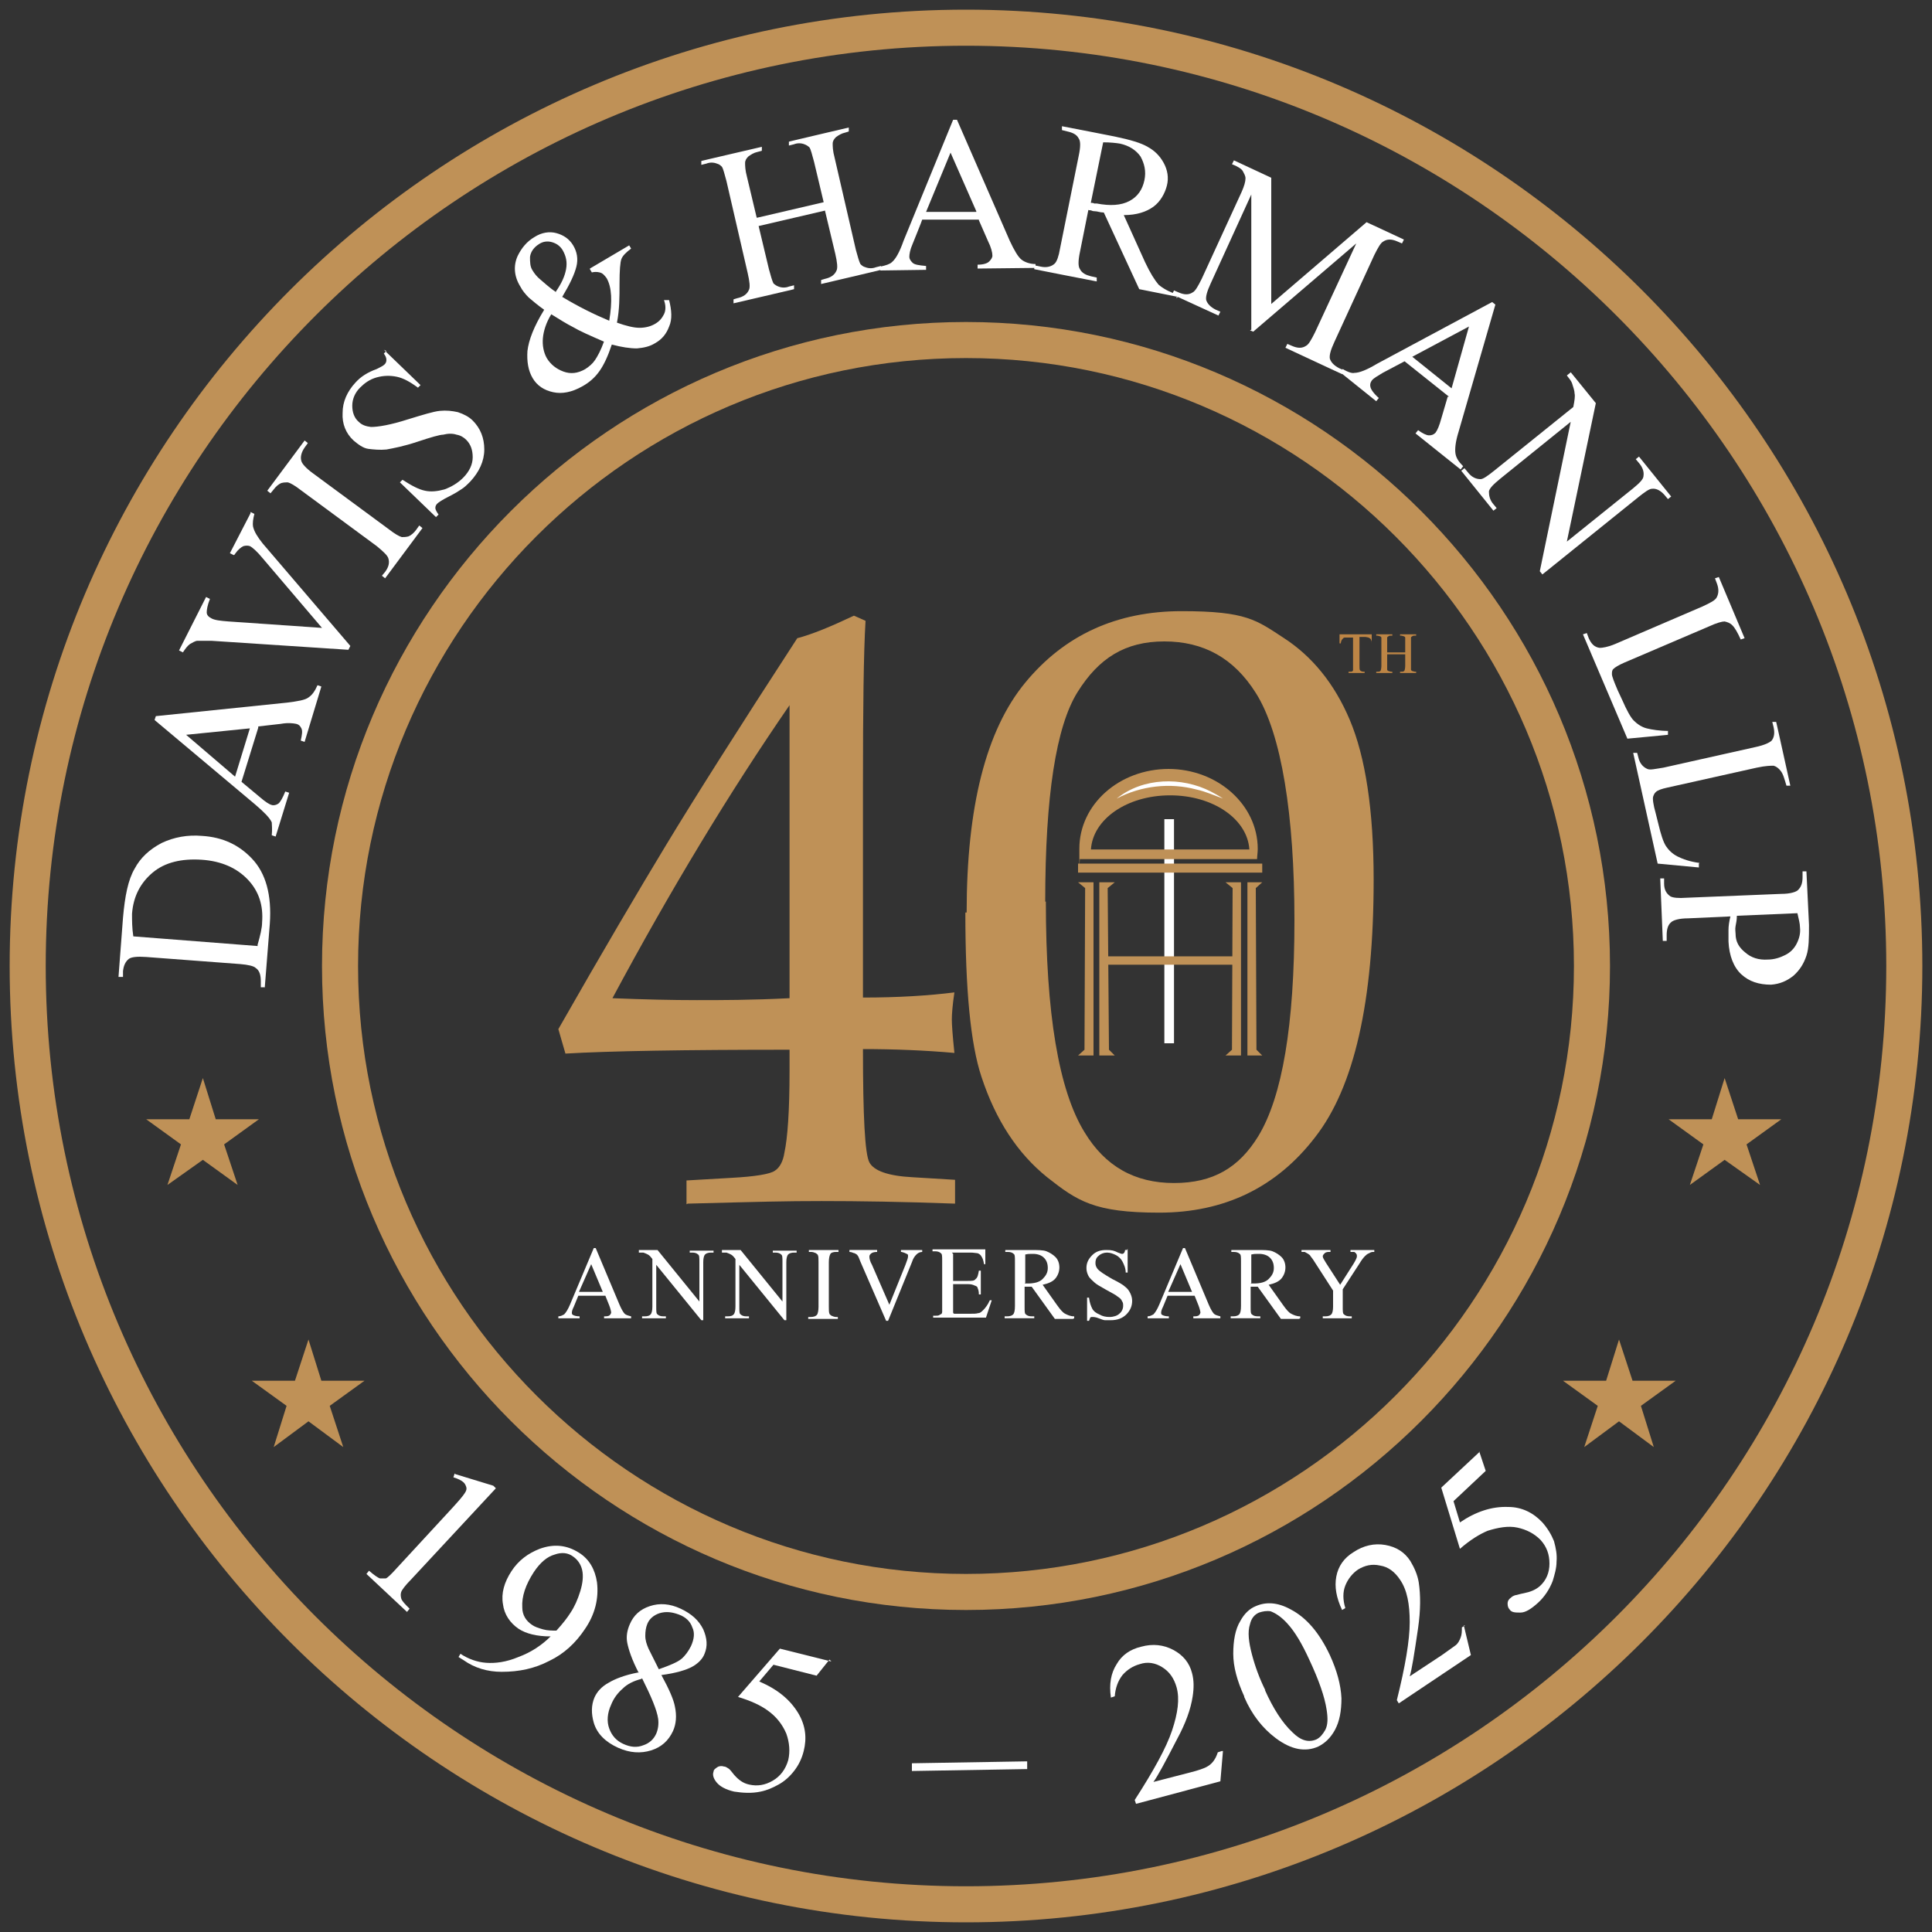 <svg xmlns="http://www.w3.org/2000/svg" id="Layer_1" data-name="Layer 1" viewBox="0 0 300 300"><rect x="0" y="0" width="300" height="300" fill="#333333" stroke="none"/><defs><style>      .cls-1 {        fill: #bf9157;      }      .cls-1, .cls-2, .cls-3 {        stroke-width: 0px;      }      .cls-2 {        fill: #bd8545;      }      .cls-3 {        fill: #fff;      }    </style></defs><path class="cls-1" d="M150,298.5C68.1,298.5,1.5,231.9,1.5,150S68.1,1.5,150,1.5s148.5,66.6,148.5,148.5-66.6,148.5-148.5,148.5ZM150,7.1C71.2,7.1,7.1,71.2,7.1,150s64.1,142.9,142.9,142.9,142.9-64.1,142.9-142.9S228.8,7.1,150,7.1Z"></path><g><path class="cls-3" d="M41.1,153.3h-.6s0-.9,0-.9c0-1-.2-1.7-.8-2.1-.3-.3-1.2-.5-2.4-.6l-14.6-1.1c-1.4-.1-2.3,0-2.7.3-.5.4-.8,1-.9,1.9v.9c0,0-.7,0-.7,0l.7-9.2c.3-3.4.8-5.9,1.8-7.6.9-1.7,2.3-3,4.2-4,1.9-.9,4-1.3,6.3-1.1,3.2.2,5.7,1.4,7.7,3.5,2.2,2.3,3.1,5.7,2.8,10.1l-.8,10.1ZM40,146.7c.4-1.4.7-2.6.7-3.5.2-2.6-.5-4.8-2.2-6.6-1.7-1.8-4.1-2.9-7.2-3.1-3.1-.2-5.7.4-7.6,2-1.9,1.6-3,3.7-3.2,6.4,0,1,0,2.2.2,3.5l19.3,1.5Z"></path><path class="cls-3" d="M40.1,113l-2.6,8.4,3,2.5c.7.6,1.3,1,1.7,1.1.3.1.7,0,1-.2s.7-.9,1.1-1.9l.6.2-2.1,6.8-.6-.2c.1-1,0-1.6,0-2-.3-.7-1.2-1.6-2.6-2.8l-15.6-13.1.2-.6,20.4-2.1c1.6-.2,2.8-.4,3.3-.8.6-.4,1-1,1.4-1.9l.6.2-2.6,8.6-.6-.2c.2-.9.3-1.5.1-1.9-.2-.4-.4-.6-.8-.7-.5-.1-1.3-.2-2.4,0l-3.5.4ZM38.8,113.1l-9.9,1,7.6,6.5,2.3-7.5Z"></path><path class="cls-3" d="M38.9,79.5l.6.3c-.2.8-.3,1.4-.2,2,.2.8.7,1.6,1.5,2.6l13.6,15.9-.3.6-21.3-1.4c-1.1,0-1.8,0-2.1,0-.4,0-.8.3-1.2.5-.4.3-.7.7-1.1,1.3l-.6-.3,4.2-8.3.6.3c-.4,1-.5,1.7-.5,2.1s.3.7.7.9c.5.3,1.4.4,2.7.5l14.5,1-9.2-10.8c-.9-1.1-1.6-1.7-2-1.9-.3-.1-.6-.1-1,0-.4.2-.8.5-1.3,1.2,0,0,0,.1-.2.2l-.6-.3,3.2-6.2Z"></path><path class="cls-3" d="M65.1,81.6l.5.4-5.8,7.8-.5-.4.5-.6c.6-.8.7-1.5.5-2.1-.1-.4-.7-1-1.8-1.9l-11.8-8.7c-.9-.7-1.6-1.1-2-1.2-.3,0-.6,0-1,.1-.5.2-.9.6-1.2,1l-.5.6-.5-.4,5.8-7.8.5.4-.5.7c-.5.7-.7,1.5-.5,2.1.1.4.7,1.1,1.8,1.9l11.8,8.7c.9.7,1.6,1.1,2,1.2.3,0,.6,0,1-.1.5-.2.9-.6,1.2-1l.5-.7Z"></path><path class="cls-3" d="M59.6,54.3l5.7,5.5-.4.4c-1.2-.9-2.3-1.5-3.3-1.7-1-.2-2-.2-3.1.1s-1.9.9-2.6,1.6c-.8.8-1.2,1.8-1.2,2.8,0,1,.3,1.9,1,2.5.5.5,1.1.7,1.9.8,1.1,0,3-.3,5.8-1.2,2.3-.7,3.9-1.2,4.9-1.3,1-.1,1.9,0,2.8.2.9.3,1.7.7,2.3,1.3,1.2,1.2,1.8,2.7,1.8,4.5,0,1.8-.8,3.5-2.2,5-.5.5-.9.9-1.4,1.2-.3.2-.9.6-1.9,1.1-1,.5-1.6.9-1.8,1.1-.2.2-.3.4-.3.7,0,.2.2.6.5,1l-.4.4-5.6-5.4.4-.4c1.4.9,2.5,1.5,3.5,1.7.9.2,1.9.1,3-.2,1.1-.4,2.1-1,2.9-1.8,1-1,1.5-2.1,1.5-3.2,0-1.1-.3-2-1-2.7-.4-.4-.9-.7-1.5-.8-.6-.2-1.3-.2-2.1,0-.5,0-1.9.4-4,1.1s-3.7,1-4.8,1.2c-1,.1-2,0-2.8-.1s-1.6-.7-2.3-1.3c-1.2-1.1-1.8-2.6-1.7-4.3,0-1.7.7-3.3,2-4.7.8-.9,1.9-1.6,3.3-2.1.6-.3,1-.5,1.2-.7.2-.2.3-.4.3-.7s-.1-.6-.4-1l.4-.4Z"></path><path class="cls-3" d="M91.6,41.7l6.1-3.6.3.5c-.8.6-1.3,1.1-1.5,1.6-.2.5-.3,1.8-.3,3.9,0,2,0,4-.4,6,1.4.5,2.6.8,3.5.8s1.7-.2,2.4-.6c.7-.4,1.1-.9,1.4-1.5.3-.6.3-1.4,0-2.2h.8c.4,1.6.5,3,0,4.1-.4,1.1-1.1,2-2.2,2.6-.8.5-1.7.7-2.8.8-1.1,0-2.4-.2-3.9-.6-.6,1.8-1.2,3.1-1.9,4.1s-1.6,1.8-2.7,2.4c-1.6.9-3.1,1.2-4.5.9-1.4-.3-2.5-1-3.2-2.2-.7-1.2-.9-2.6-.8-4.2.2-1.7,1-3.8,2.6-6.4-1-.7-1.8-1.4-2.4-1.9-.5-.5-1-1.1-1.3-1.7-1-1.6-1.1-3.3-.4-4.8.6-1.2,1.4-2.2,2.6-2.9,1.1-.7,2.3-.9,3.4-.6s2,.9,2.6,1.9c.6,1,.8,2.1.5,3.3s-1,2.7-2.2,4.7c2.5,1.5,4.9,2.7,7.3,3.7.5-3,.4-5.2-.4-6.6-.3-.4-.6-.8-1.1-.9-.4-.1-.8-.1-1.2,0l-.3-.5ZM86.3,45.3c.9-1.3,1.4-2.4,1.6-3.5.2-1.1,0-2-.5-2.9-.4-.7-1-1.1-1.7-1.3-.7-.2-1.4-.1-2,.3-.8.5-1.3,1.2-1.4,2,0,.8,0,1.5.4,2.1.3.5.7,1,1.2,1.4s1.3,1.2,2.5,2ZM93.9,53.1c-2.3-1-3.9-1.7-4.9-2.3-1-.5-2.1-1.2-3.4-2-.8,1.3-1.2,2.6-1.3,3.7-.1,1.1.1,2.2.6,3.1.6,1,1.5,1.7,2.6,2.1,1.1.4,2.2.3,3.4-.4.6-.4,1.1-.8,1.5-1.4s.9-1.5,1.4-2.9Z"></path><path class="cls-3" d="M117.6,33.8l10.3-2.4-1.5-6.3c-.3-1.1-.5-1.9-.7-2.2-.2-.2-.5-.4-.8-.5-.5-.2-1.1-.2-1.6,0l-.8.2v-.6c-.1,0,9.3-2.2,9.3-2.2v.6c.1,0-.6.2-.6.2-.5.1-1,.4-1.4.7-.3.3-.5.6-.5,1,0,.4,0,1.1.3,2.2l3.3,14.3c.3,1.1.5,1.8.7,2.2.2.2.4.4.8.5.5.2,1.1.2,1.6,0l.8-.2v.6c.1,0-9.3,2.2-9.3,2.2v-.6c-.1,0,.6-.2.6-.2.9-.2,1.5-.6,1.8-1.3.2-.4.1-1.3-.2-2.6l-1.6-6.7-10.3,2.4,1.6,6.7c.3,1.1.5,1.8.7,2.2.2.2.5.4.8.5.5.2,1.1.2,1.6,0l.8-.2v.6c.1,0-9.4,2.2-9.4,2.2v-.6c-.1,0,.6-.2.6-.2.9-.2,1.5-.6,1.8-1.3.2-.4.1-1.3-.2-2.6l-3.3-14.3c-.3-1.1-.5-1.9-.7-2.2-.2-.2-.4-.4-.8-.5-.5-.2-1.1-.2-1.6,0l-.8.2v-.6c-.1,0,9.4-2.2,9.4-2.2v.6c.1,0-.7.2-.7.2-.5.1-1,.4-1.4.7-.3.3-.5.6-.5,1,0,.4,0,1.1.3,2.2l1.5,6.3Z"></path><path class="cls-3" d="M152,34.1h-8.8c0,.1-1.5,3.8-1.5,3.8-.4.9-.5,1.6-.5,2,0,.3.2.6.5.9s1,.4,2.1.5v.6s-7.1.1-7.1.1v-.6c.9-.2,1.5-.4,1.8-.7.6-.5,1.2-1.6,1.8-3.3l7.7-18.8h.6s8.2,18.8,8.2,18.8c.7,1.5,1.3,2.5,1.8,2.9.5.4,1.3.7,2.2.7v.6s-9,.1-9,.1v-.6c.9,0,1.5-.2,1.8-.5.3-.3.5-.6.5-.9,0-.5-.2-1.3-.7-2.3l-1.4-3.2ZM151.6,32.8l-4-9.1-3.8,9.2h7.8Z"></path><path class="cls-3" d="M182.9,46.1l-6-1.2-5.5-11.9c-.6,0-1-.2-1.4-.2-.1,0-.3,0-.5-.1s-.3,0-.5-.1l-1.3,6.5c-.3,1.4-.3,2.3,0,2.7.3.6.9.9,1.7,1.1l.9.2v.6c-.1,0-9.7-1.9-9.7-1.9v-.6c.1,0,1,.2,1,.2.9.2,1.7,0,2.2-.5.3-.3.6-1.1.8-2.3l2.9-14.4c.3-1.4.3-2.3,0-2.7-.3-.6-.9-.9-1.8-1.1l-.8-.2v-.6c.1,0,8.2,1.6,8.2,1.6,2.4.5,4.1,1,5.1,1.6,1.1.6,1.9,1.4,2.5,2.5.6,1.1.8,2.3.5,3.5s-1,2.5-2.1,3.3c-1.1.8-2.6,1.3-4.6,1.3l3.3,7.3c.8,1.7,1.5,2.8,2.1,3.5.7.6,1.6,1.1,2.8,1.5v.6ZM169.4,31.5c.2,0,.4,0,.5.1.2,0,.3,0,.4,0,2.1.4,3.8.3,5.1-.4,1.3-.7,2-1.8,2.3-3.2.3-1.4,0-2.6-.6-3.7-.7-1-1.8-1.7-3.2-2-.6-.1-1.5-.2-2.6-.2l-1.9,9.3Z"></path><path class="cls-3" d="M194.3,51.2v-21c0,0-6.3,13.8-6.3,13.8-.6,1.3-.8,2.1-.7,2.6.2.6.7,1.1,1.5,1.5l.7.3-.3.6-7.2-3.3.3-.6.7.3c.9.4,1.6.4,2.2,0,.4-.2.8-.9,1.4-2.1l6.2-13.5c.4-.9.6-1.6.6-2.1,0-.4-.2-.7-.4-1.1s-.9-.8-1.7-1.1l.3-.6,5.8,2.7v19.6s14.8-12.7,14.8-12.7l5.8,2.7-.3.6-.7-.3c-.9-.4-1.6-.4-2.2,0-.4.2-.8.9-1.4,2.1l-6.2,13.5c-.6,1.3-.8,2.1-.7,2.6.2.6.7,1.1,1.5,1.5l.7.3-.3.6-8.8-4.1.3-.6.7.3c.9.4,1.6.4,2.2,0,.4-.2.8-.9,1.4-2.1l6.4-13.8-16,13.7-.5-.2Z"></path><path class="cls-3" d="M225,61.6l-6.9-5.5-3.4,1.8c-.8.5-1.4.8-1.7,1.2-.2.3-.3.6-.2,1s.5,1,1.3,1.7l-.4.5-5.6-4.5.4-.5c.8.5,1.5.7,1.8.6.8,0,2-.5,3.5-1.4l17.9-9.6.5.4-5.7,19.7c-.5,1.6-.6,2.7-.5,3.4.1.7.5,1.3,1.2,2l-.4.5-7-5.6.4-.5c.7.5,1.3.8,1.7.8.4,0,.7-.1,1-.4.3-.4.6-1.1.9-2.2l1-3.4ZM225.4,60.3l2.7-9.6-8.8,4.7,6.1,4.9Z"></path><path class="cls-3" d="M243.9,57.8l3.9,4.8-4.5,21.5,10.2-8.2c1.1-.9,1.7-1.5,1.7-2,.1-.6-.1-1.3-.7-2l-.5-.6.5-.4,5,6.2-.5.4-.5-.6c-.6-.7-1.3-1.1-2-1-.4,0-1.1.5-2.1,1.3l-14.9,12-.4-.5,4.8-23.2-10.9,8.8c-1.1.9-1.7,1.5-1.8,2,0,.6.1,1.3.7,2l.5.6-.5.4-5-6.2.5-.4.5.6c.6.8,1.3,1.1,2,1.1.4,0,1.1-.5,2.1-1.3l12.3-9.9c.2-1,.3-1.7.2-2.1,0-.4-.2-1-.4-1.6-.1-.3-.4-.7-.8-1.2l.5-.4Z"></path><path class="cls-3" d="M259,113.5v.6c.1,0-6.3.6-6.3.6l-6.9-16.2.6-.2.3.8c.4.9.9,1.4,1.7,1.5.4,0,1.2-.1,2.4-.6l13.5-5.8c1.3-.6,2.1-1,2.3-1.5.3-.6.3-1.3,0-2.1l-.3-.8.6-.2,4,9.5-.6.2c-.5-1.1-.9-1.8-1.3-2.2-.4-.4-.8-.5-1.2-.6-.4,0-1.2.2-2.5.8l-13.1,5.6c-.9.4-1.4.7-1.7,1-.2.2-.2.5-.2.8,0,.3.3,1.1.9,2.5l.7,1.5c.7,1.6,1.3,2.7,1.8,3.2s1.2,1,2,1.2,2,.4,3.5.4Z"></path><path class="cls-3" d="M263.8,134.1v.6s-6.4-.6-6.4-.6l-3.8-17.2h.6c0-.1.2.7.2.7.2.9.7,1.5,1.4,1.8.4.2,1.2,0,2.5-.2l14.3-3.2c1.4-.3,2.2-.7,2.5-1,.4-.5.5-1.2.3-2.1l-.2-.8h.6c0-.1,2.2,9.9,2.2,9.9h-.6c-.3-1-.5-1.8-.9-2.3-.3-.4-.7-.7-1.1-.8-.4,0-1.2,0-2.6.3l-13.9,3.1c-.9.2-1.5.4-1.8.7-.2.2-.3.4-.4.7s0,1.2.4,2.6l.4,1.6c.4,1.7.8,2.9,1.2,3.5.4.6,1,1.2,1.8,1.6.8.4,1.9.8,3.4,1Z"></path><path class="cls-3" d="M268.7,142.3l-6.6.3c-1.4,0-2.3.3-2.6.6-.5.4-.7,1.1-.7,2v.9s-.6,0-.6,0l-.4-9.7h.6s0,.8,0,.8c0,1,.4,1.6,1,2,.4.2,1.2.3,2.5.2l14.7-.6c1.4,0,2.3-.3,2.6-.6.5-.5.7-1.1.7-2v-.9s.6,0,.6,0l.4,8.3c0,2,0,3.6-.4,4.8-.4,1.2-1,2.2-2,3.1-1,.8-2.1,1.3-3.5,1.4-1.9,0-3.4-.5-4.6-1.6s-1.9-2.9-2-5.1c0-.5,0-1.1,0-1.8,0-.6.1-1.3.3-2.1ZM269.7,142.2c0,.6-.1,1.1-.2,1.6s0,.9,0,1.2c0,1.2.5,2.1,1.5,2.9.9.8,2.1,1.2,3.5,1.1,1,0,1.9-.3,2.7-.7.8-.4,1.4-1,1.8-1.8.4-.8.6-1.6.5-2.5,0-.6-.2-1.3-.4-2.2l-9.4.4Z"></path></g><g><path class="cls-3" d="M70.7,228.9l5.9,1.8.4.4-13.2,14.2c-.9.9-1.4,1.6-1.5,1.9-.1.3-.1.6,0,1,.1.4.6.9,1.3,1.6l-.4.5-6.3-5.9.4-.5c.8.7,1.4,1.1,1.7,1.2.3,0,.7,0,.9,0,.3-.1.9-.7,1.8-1.7l8.4-9.1c1.1-1.2,1.8-2,2.1-2.5.2-.3.3-.6.2-.9s-.2-.5-.4-.7c-.3-.3-.9-.6-1.6-.8l.2-.6Z"></path><path class="cls-3" d="M71.2,257.3l.3-.5c1.2.8,2.6,1.3,4,1.4s3.1-.1,5-.9c1.9-.7,3.6-1.8,5-3.2-2.1,0-3.8-.4-5-1.2-1.3-.9-2.2-2.2-2.4-3.8-.3-1.7.2-3.4,1.3-5.1,1.1-1.7,2.6-2.8,4.4-3.5,2.2-.8,4.2-.6,6.1.6,1.6,1,2.5,2.6,2.8,4.6.3,2.5-.3,5-1.9,7.3-1.4,2.1-3.2,3.8-5.5,4.9-2.3,1.2-4.7,1.7-7.4,1.7-2.2,0-4.2-.6-5.9-1.8l-.8-.5ZM86.4,253.2c1-1.1,1.7-2,2.2-2.8.6-.9,1.1-2,1.5-3.3.4-1.3.5-2.4.3-3.3-.2-.9-.7-1.6-1.4-2.1-.8-.6-1.8-.7-2.9-.3-1.1.3-2.2,1.2-3.2,2.7-1.3,2-1.9,3.8-1.8,5.5,0,1.2.6,2.1,1.5,2.7.4.3,1,.5,1.7.7.7.2,1.4.2,2.1.2Z"></path><path class="cls-3" d="M99.2,259.8c-1.1-2.1-1.6-3.7-1.8-4.7s0-2,.4-2.9c.6-1.4,1.6-2.3,3.1-2.8,1.5-.5,3.1-.4,4.8.4,1.7.8,2.8,1.8,3.5,3.2.6,1.4.7,2.6.2,3.8-.3.8-1,1.5-1.9,2s-2.5,1-4.8,1.3c1.2,2.2,1.9,3.8,2.1,4.9.3,1.4.2,2.7-.3,3.8-.7,1.5-1.8,2.5-3.4,3-1.6.5-3.3.4-5.1-.4-2-.9-3.3-2.2-3.8-3.9-.4-1.4-.4-2.7.1-3.9.4-.9,1.1-1.7,2.2-2.3,1-.6,2.5-1.2,4.6-1.6ZM99.6,260.7c-1.2.3-2.2.8-2.9,1.5-.8.7-1.4,1.5-1.8,2.5-.6,1.3-.7,2.6-.3,3.7.4,1.1,1.1,1.9,2.2,2.4,1.1.5,2.1.6,3.1.2.9-.3,1.6-.9,2-1.8.3-.7.4-1.5.3-2.3-.2-1.4-1.1-3.5-2.5-6.3ZM102.3,259.2c1.7-.6,2.9-1.1,3.5-1.6s1.1-1.2,1.5-2c.5-1.1.6-2.1.2-2.9-.3-.9-1-1.6-2.1-2s-2-.5-3-.2c-.9.3-1.6.9-1.9,1.7-.2.5-.3,1.1-.3,1.8,0,.7.2,1.3.5,2l1.6,3.2Z"></path><path class="cls-3" d="M128.8,257.7l-2,2.5-6.7-1.7-2.2,2.6c2.8,1.2,4.8,2.8,6.1,5,1.1,1.9,1.3,3.8.8,5.8-.3,1.2-.8,2.2-1.5,3.1-.7.9-1.5,1.6-2.4,2.1-.9.5-1.8.9-2.8,1.1-1.4.3-2.8.2-4.1,0-1.3-.3-2.2-.8-2.7-1.4s-.7-1.2-.5-1.7c0-.3.3-.5.6-.7.3-.2.7-.2,1-.1.3,0,.5.2.7.3s.5.5.9,1c.7.8,1.4,1.3,2.3,1.5,1.3.3,2.5.1,3.7-.6,1.2-.7,2-1.8,2.4-3.2.3-1.3.2-2.7-.3-4.1-.6-1.4-1.5-2.6-2.9-3.6-1.1-.8-2.6-1.5-4.6-2.1l6.5-7.5,8,2Z"></path><path class="cls-3" d="M159.5,274.7l-17.9.3v-1.2s17.9-.3,17.9-.3v1.2Z"></path><path class="cls-3" d="M189.9,271.9l-.4,4.7-13.1,3.5-.2-.6c2.9-4.5,4.9-8.1,5.8-10.8s1.2-4.9.7-6.7c-.4-1.4-1.1-2.4-2.2-3.1-1.1-.7-2.3-.9-3.5-.5-1.1.3-2,.9-2.7,1.7-.7.9-1.1,2-1.2,3.3l-.6.2c-.3-2.1,0-3.8.9-5.2.8-1.4,2.1-2.3,3.8-2.7,1.8-.5,3.5-.3,5,.5,1.5.8,2.5,2,2.9,3.6.3,1.1.3,2.3.1,3.6-.3,2-1.1,4.2-2.4,6.6-1.9,3.7-3.1,5.9-3.7,6.7l5.8-1.5c1.2-.3,2-.6,2.4-.8s.8-.5,1.1-.9c.3-.4.5-.8.7-1.4l.6-.2Z"></path><path class="cls-3" d="M193.2,263.4c-1.1-2.4-1.7-4.6-1.7-6.6,0-2,.3-3.8,1.1-5.1.6-1.1,1.4-1.9,2.4-2.3,1.6-.7,3.4-.6,5.4.5,2.5,1.3,4.5,3.7,6.1,7.1,1.1,2.4,1.7,4.6,1.8,6.7,0,2-.3,3.6-1,4.9-.7,1.3-1.6,2.1-2.6,2.6-2,.9-4.2.5-6.6-1.3-2-1.5-3.7-3.6-4.9-6.4ZM196.4,262.4c1.3,2.9,2.7,5.1,4.3,6.6,1.3,1.3,2.5,1.6,3.7,1.1.6-.3,1-.8,1.4-1.5.4-.8.4-1.8.2-3.1-.3-2-1.2-4.6-2.7-7.8-1.1-2.4-2.2-4.3-3.4-5.6-.9-1-1.8-1.6-2.6-1.9-.6-.1-1.2,0-1.8.2-.7.3-1.2.9-1.4,1.8-.4,1.2-.2,2.8.3,4.7s1.2,3.8,2.1,5.6Z"></path><path class="cls-3" d="M227.3,252.4l1.1,4.6-11.2,7.5-.3-.5c1.3-5.2,2-9.3,2-12.1,0-2.8-.4-5-1.5-6.6-.8-1.2-1.8-2-3.1-2.2-1.3-.3-2.4,0-3.4.6-.9.6-1.6,1.5-2,2.5-.4,1-.4,2.2,0,3.5l-.5.3c-.9-1.9-1.2-3.6-.9-5.2.3-1.6,1.2-2.9,2.7-3.8,1.5-1,3.2-1.4,4.9-1.1,1.7.3,3,1.1,3.9,2.5.6,1,1.1,2.1,1.3,3.3.3,2,.3,4.3-.1,7.1-.6,4.1-1,6.6-1.3,7.5l5-3.3c1-.7,1.7-1.2,2.1-1.5.4-.3.6-.7.8-1.2s.2-1,.2-1.6l.5-.3Z"></path><path class="cls-3" d="M229.7,225.4l1,3-5,4.7,1,3.3c2.5-1.7,5-2.5,7.5-2.4,2.1,0,3.9.9,5.3,2.4.8.9,1.4,1.9,1.8,2.9.3,1.1.5,2.1.4,3.2,0,1-.3,2-.6,3-.5,1.3-1.3,2.5-2.3,3.4-1,.9-1.9,1.5-2.7,1.5-.8,0-1.4,0-1.7-.5-.2-.2-.3-.5-.3-.9s.2-.7.5-.9c.2-.2.4-.3.7-.4.2,0,.7-.2,1.3-.3,1-.2,1.8-.5,2.5-1.1,1-.9,1.5-2.1,1.5-3.5s-.4-2.6-1.4-3.7c-1-1-2.2-1.6-3.6-1.9s-3,0-4.6.5c-1.2.5-2.7,1.4-4.3,2.8l-2.9-9.5,6-5.6Z"></path></g><path class="cls-1" d="M150,250c-55.1,0-100-44.9-100-100s44.9-100,100-100,100,44.9,100,100-44.9,100-100,100ZM150,55.6c-52.1,0-94.4,42.4-94.4,94.4s42.4,94.4,94.4,94.4,94.4-42.4,94.4-94.4-42.4-94.4-94.4-94.4Z"></path><g><polygon class="cls-1" points="31.5 167.4 33.5 173.8 40.2 173.8 34.8 177.7 36.9 184 31.5 180.1 26 184 28.1 177.7 22.7 173.8 29.4 173.8 31.5 167.4"></polygon><polygon class="cls-1" points="47.9 208 49.9 214.4 56.6 214.4 51.2 218.3 53.3 224.7 47.9 220.7 42.5 224.7 44.5 218.3 39.1 214.4 45.8 214.4 47.9 208"></polygon></g><g><polygon class="cls-1" points="267.8 167.4 265.8 173.8 259.1 173.8 264.5 177.7 262.4 184 267.8 180.1 273.3 184 271.2 177.7 276.6 173.8 269.9 173.8 267.8 167.4"></polygon><polygon class="cls-1" points="251.4 208 249.4 214.4 242.7 214.4 248.1 218.3 246 224.7 251.4 220.7 256.8 224.7 254.8 218.3 260.2 214.4 253.5 214.4 251.4 208"></polygon></g><g><g><path class="cls-3" d="M93.9,201.2h-4.1l-.7,1.7c-.2.4-.3.7-.3.9s0,.3.2.4c.2.1.5.2,1,.2v.3h-3.3v-.3c.4,0,.7-.2.9-.3.3-.3.6-.8.9-1.5l3.7-8.8h.3l3.7,8.8c.3.7.6,1.2.8,1.4.2.2.6.3,1,.4v.3h-4.2v-.3c.4,0,.7,0,.9-.2.1-.1.2-.3.2-.4s-.1-.6-.3-1.1l-.6-1.5ZM93.6,200.6l-1.8-4.3-1.9,4.3h3.7Z"></path><path class="cls-3" d="M99.2,194.1h2.9l6.5,8v-6.1c0-.7,0-1.1-.2-1.2-.2-.2-.5-.3-.9-.3h-.4v-.3h3.7v.3h-.4c-.4,0-.8.1-1,.4-.1.2-.2.5-.2,1.1v9h-.3l-7-8.6v6.5c0,.7,0,1.1.2,1.2.2.2.5.3.9.3h.4v.3h-3.7v-.3h.4c.5,0,.8-.1,1-.4.1-.2.2-.5.2-1.1v-7.4c-.3-.4-.5-.6-.7-.7s-.4-.2-.7-.3c-.2,0-.4,0-.7,0v-.3Z"></path><path class="cls-3" d="M112.1,194.1h2.9l6.5,8v-6.1c0-.7,0-1.1-.2-1.2-.2-.2-.5-.3-.9-.3h-.4v-.3h3.7v.3h-.4c-.4,0-.8.1-1,.4-.1.2-.2.5-.2,1.1v9h-.3l-7-8.6v6.5c0,.7,0,1.1.2,1.2.2.2.5.3.9.3h.4v.3h-3.7v-.3h.4c.5,0,.8-.1,1-.4.1-.2.2-.5.2-1.1v-7.4c-.3-.4-.5-.6-.7-.7s-.4-.2-.7-.3c-.2,0-.4,0-.7,0v-.3Z"></path><path class="cls-3" d="M130.1,204.5v.3h-4.6v-.3h.4c.4,0,.8-.1,1-.4.1-.2.2-.6.2-1.2v-6.9c0-.5,0-.9-.1-1.1,0-.1-.2-.2-.3-.3-.2-.1-.5-.2-.7-.2h-.4v-.3h4.6v.3h-.4c-.4,0-.8.1-.9.4-.1.2-.2.6-.2,1.2v6.9c0,.5,0,.9.1,1.1,0,.1.2.2.3.3.2.1.5.2.7.2h.4Z"></path><path class="cls-3" d="M143.2,194.1v.3c-.4,0-.7.2-.9.4-.3.3-.5.6-.7,1.2l-3.7,9.1h-.3l-4-9.2c-.2-.5-.3-.8-.4-.9-.1-.2-.3-.3-.5-.4-.2,0-.4-.2-.8-.2v-.3h4.3v.3c-.5,0-.8.1-1,.3s-.2.3-.2.5.1.7.4,1.2l2.7,6.2,2.5-6.2c.2-.6.4-1,.4-1.3s0-.3-.2-.4-.4-.2-.8-.3c0,0,0,0-.1,0v-.3h3.3Z"></path><path class="cls-3" d="M148,194.7v4.2h2.3c.6,0,1,0,1.2-.3.3-.2.4-.7.5-1.3h.3v3.7h-.3c0-.5-.1-.8-.2-1,0-.2-.2-.3-.5-.4-.2-.1-.5-.2-1-.2h-2.3v3.5c0,.5,0,.8,0,.9,0,.1.1.2.2.2.1,0,.3,0,.6,0h1.8c.6,0,1,0,1.3-.1.3,0,.5-.2.8-.5.3-.3.7-.8,1-1.5h.3l-.9,2.7h-8.2v-.3h.4c.3,0,.5,0,.7-.2.2,0,.3-.2.3-.4,0-.2,0-.5,0-1v-6.9c0-.7,0-1.1-.2-1.2-.2-.2-.5-.3-.9-.3h-.4v-.3h8.2v2.3c.1,0-.2,0-.2,0-.1-.6-.2-.9-.4-1.2-.1-.2-.3-.4-.6-.5-.2,0-.6-.1-1.1-.1h-2.9Z"></path><path class="cls-3" d="M166.6,204.8h-2.8l-3.6-5c-.3,0-.5,0-.7,0s-.1,0-.2,0c0,0-.2,0-.2,0v3.1c0,.7,0,1.1.2,1.2.2.2.5.3.9.3h.4v.3h-4.6v-.3h.4c.4,0,.8-.1,1-.4.1-.2.2-.5.2-1.2v-6.9c0-.7,0-1.1-.2-1.2-.2-.2-.5-.3-.9-.3h-.4v-.3h3.9c1.1,0,2,0,2.5.2s1,.5,1.4.9c.4.4.6,1,.6,1.6s-.2,1.2-.6,1.7c-.4.5-1.1.8-2,1l2.2,3.1c.5.7.9,1.2,1.3,1.4.4.2.8.4,1.4.4v.3ZM159.1,199.3c0,0,.2,0,.3,0,0,0,.1,0,.2,0,1,0,1.8-.2,2.3-.7s.8-1,.8-1.7-.2-1.2-.6-1.6c-.4-.4-1-.6-1.7-.6s-.7,0-1.2.1v4.4Z"></path><path class="cls-3" d="M175.1,193.9v3.7h-.3c0-.7-.3-1.3-.5-1.7-.2-.4-.6-.8-1-1-.4-.2-.9-.4-1.4-.4s-1,.2-1.3.5c-.4.3-.5.7-.5,1.1s.1.6.3.9c.3.4,1.1.9,2.3,1.6,1,.5,1.7.9,2,1.2.4.3.6.6.8,1,.2.4.3.8.3,1.2,0,.8-.3,1.5-.9,2.1-.6.6-1.4.9-2.4.9s-.6,0-.9,0c-.2,0-.5-.1-1-.3s-.8-.2-1-.2-.2,0-.3.1c0,0-.1.2-.2.5h-.3v-3.6h.3c.1.8.3,1.3.5,1.7.2.4.6.7,1.1.9.5.3,1,.4,1.6.4s1.2-.2,1.5-.5c.4-.3.6-.8.6-1.2s0-.5-.2-.8c-.1-.3-.4-.5-.7-.7-.2-.2-.8-.5-1.7-1-.9-.5-1.6-.9-1.9-1.2s-.7-.6-.9-1c-.2-.4-.3-.8-.3-1.2,0-.8.3-1.4.9-2s1.3-.8,2.2-.8,1.2.1,1.8.4c.3.1.5.2.6.2s.2,0,.3-.1c0,0,.2-.2.2-.5h.3Z"></path><path class="cls-3" d="M185.4,201.2h-4.1l-.7,1.7c-.2.4-.3.7-.3.9s0,.3.2.4c.2.1.5.2,1,.2v.3h-3.3v-.3c.4,0,.7-.2.9-.3.3-.3.6-.8.9-1.5l3.7-8.8h.3l3.7,8.8c.3.7.6,1.2.8,1.4.2.2.6.3,1,.4v.3h-4.2v-.3c.4,0,.7,0,.9-.2.1-.1.2-.3.2-.4s-.1-.6-.3-1.1l-.6-1.5ZM185.1,200.6l-1.8-4.3-1.9,4.3h3.7Z"></path><path class="cls-3" d="M201.7,204.8h-2.8l-3.6-5c-.3,0-.5,0-.7,0s-.1,0-.2,0c0,0-.2,0-.2,0v3.1c0,.7,0,1.1.2,1.2.2.2.5.3.9.3h.4v.3h-4.6v-.3h.4c.4,0,.8-.1,1-.4.1-.2.2-.5.2-1.2v-6.9c0-.7,0-1.1-.2-1.2-.2-.2-.5-.3-.9-.3h-.4v-.3h3.9c1.1,0,2,0,2.5.2s1,.5,1.4.9c.4.4.6,1,.6,1.6s-.2,1.2-.6,1.7c-.4.5-1.1.8-2,1l2.2,3.1c.5.7.9,1.2,1.3,1.4.4.2.8.4,1.4.4v.3ZM194.2,199.3c0,0,.2,0,.3,0,0,0,.1,0,.2,0,1,0,1.8-.2,2.3-.7s.8-1,.8-1.7-.2-1.2-.6-1.6c-.4-.4-1-.6-1.7-.6s-.7,0-1.2.1v4.4Z"></path><path class="cls-3" d="M209.7,194.1h3.7v.3h-.2c-.1,0-.3,0-.6.2-.3.1-.5.3-.7.5-.2.2-.5.6-.8,1.1l-2.6,4v2.7c0,.7,0,1.1.2,1.2.2.2.5.3.9.3h.3v.3h-4.5v-.3h.4c.4,0,.8-.1,1-.4.1-.2.2-.5.2-1.1v-2.5l-2.9-4.5c-.3-.5-.6-.8-.7-1-.1-.1-.4-.3-.8-.5-.1,0-.3,0-.5,0v-.3h4.5v.3h-.2c-.2,0-.5,0-.7.2s-.3.3-.3.5.2.5.5,1l2.2,3.4,2.1-3.3c.3-.5.5-.9.5-1.1s0-.3-.1-.4c0-.1-.2-.2-.3-.3-.1,0-.4,0-.6,0v-.3Z"></path></g><g><path class="cls-1" d="M106.6,187v-3.7l6.9-.4c3.8-.2,6.1-.6,6.8-1.1.8-.5,1.3-1.5,1.5-2.8.5-2.3.8-6.5.8-12.7v-3.3c-16.4,0-28,.2-34.8.6l-1.1-3.8c6.9-12.1,12.5-21.6,16.8-28.7,4.3-7.1,11-17.7,20.3-32,2.3-.6,5.2-1.8,8.8-3.5l1.8.8c-.3,5-.4,13.6-.4,25.8v32.7c5.5,0,10.2-.3,14.2-.8-.3,2-.4,3.4-.4,4.2s.1,2.3.4,5.2c-4.5-.4-9.3-.6-14.2-.6,0,10.4.3,16.3,1,17.6.7,1.3,2.9,2.1,6.7,2.3l6.6.4v3.7c-8.1-.3-15-.4-20.7-.4s-9.2.1-20.8.4ZM122.6,109.5c-9.3,13.5-18.5,28.7-27.5,45.5,4.9.2,9.3.3,13.1.3s8.4,0,14.4-.3v-45.5Z"></path><path class="cls-1" d="M150.1,141.7c0-16.4,3-28.3,9.1-35.7,6.1-7.4,14.2-11.1,24.3-11.1s11.6,1.4,15.9,4.2,7.8,7,10.2,12.7c2.4,5.7,3.7,13.9,3.7,24.8,0,18.9-3,32.2-9.1,40-6,7.8-14.1,11.7-24.2,11.7s-12.7-1.8-17.4-5.5c-4.6-3.7-8-8.9-10.2-15.6-1.7-5.1-2.5-13.6-2.5-25.5ZM162.4,140c0,17.4,2,29.3,6,35.8,3.2,5.3,7.8,7.9,13.9,7.9s10.1-2.4,13.1-7.3c3.7-6.1,5.6-17.2,5.6-33.5s-2-29-6-35.3c-3.4-5.4-8.1-8-14.2-8s-10.2,2.6-13.5,7.9c-3.3,5.3-5,16.1-5,32.5Z"></path><g><rect class="cls-3" x="180.8" y="127.2" width="1.5" height="34.8"></rect><g><polygon class="cls-1" points="168.5 137.9 167.4 137 169.8 137 169.8 163.9 167.4 163.9 168.4 163 168.5 137.9"></polygon><polygon class="cls-1" points="172 137.9 173.1 137 170.7 137 170.7 163.9 173.1 163.9 172.2 163 172 137.9"></polygon></g><g><polygon class="cls-1" points="191.4 137.9 190.3 137 192.7 137 192.7 163.9 190.3 163.9 191.3 163 191.4 137.9"></polygon><polygon class="cls-1" points="195 137.9 196 137 193.7 137 193.7 163.9 196 163.9 195.1 163 195 137.9"></polygon></g><path class="cls-1" d="M181.5,119.4c-7.7,0-13.9,5.5-13.9,12.4s0,1.1.1,1.6h27.5c0-.5.1-1,.1-1.6,0-6.8-6.2-12.4-13.9-12.4ZM169.4,131.9c.3-4.7,5.6-8.4,12.3-8.4s12,3.7,12.3,8.4h-24.5Z"></path><path class="cls-3" d="M173.4,124c4.1-3.3,10.1-3.4,14.6-1.1.6.3,1.3.7,1.9,1.1-1.4-.5-2.7-1.1-4.1-1.4-4.1-1.1-8.6-.6-12.4,1.4h0Z"></path><rect class="cls-1" x="167.4" y="134.1" width="28.6" height="1.4"></rect><rect class="cls-1" x="171.5" y="148.5" width="20.4" height="1.3"></rect></g></g></g><g><path class="cls-2" d="M213,98.5v1.4c0,0,0,0,0,0,0-.2,0-.4-.1-.5,0-.2-.2-.3-.4-.4-.1,0-.3-.1-.6-.1h-.8v4.5c0,.4,0,.6.1.7.1.1.3.2.5.2h.2v.2h-2.5v-.2h.2c.3,0,.4,0,.5-.2,0,0,0-.3,0-.6v-4.5h-.7c-.3,0-.5,0-.6,0-.2,0-.3.2-.4.3s-.2.4-.2.6h-.2v-1.4h4.9Z"></path><path class="cls-2" d="M215.4,101.3h2.8v-1.7c0-.3,0-.5,0-.6,0,0,0-.1-.2-.2-.1,0-.3-.1-.4-.1h-.2v-.2h2.5v.2h-.2c-.1,0-.3,0-.4.1,0,0-.2.1-.2.2,0,0,0,.3,0,.6v3.8c0,.3,0,.5,0,.6,0,0,0,.1.2.2.1,0,.3.1.4.1h.2v.2h-2.5v-.2h.2c.2,0,.4,0,.5-.2,0,0,.1-.3.1-.7v-1.8h-2.8v1.8c0,.3,0,.5,0,.6,0,0,0,.1.2.2.1,0,.3.1.4.1h.2v.2h-2.5v-.2h.2c.2,0,.4,0,.5-.2,0,0,.1-.3.1-.7v-3.8c0-.3,0-.5,0-.6,0,0,0-.1-.2-.2-.1,0-.3-.1-.4-.1h-.2v-.2h2.5v.2h-.2c-.1,0-.3,0-.4.1,0,0-.2.1-.2.2s0,.3,0,.6v1.7Z"></path></g></svg>